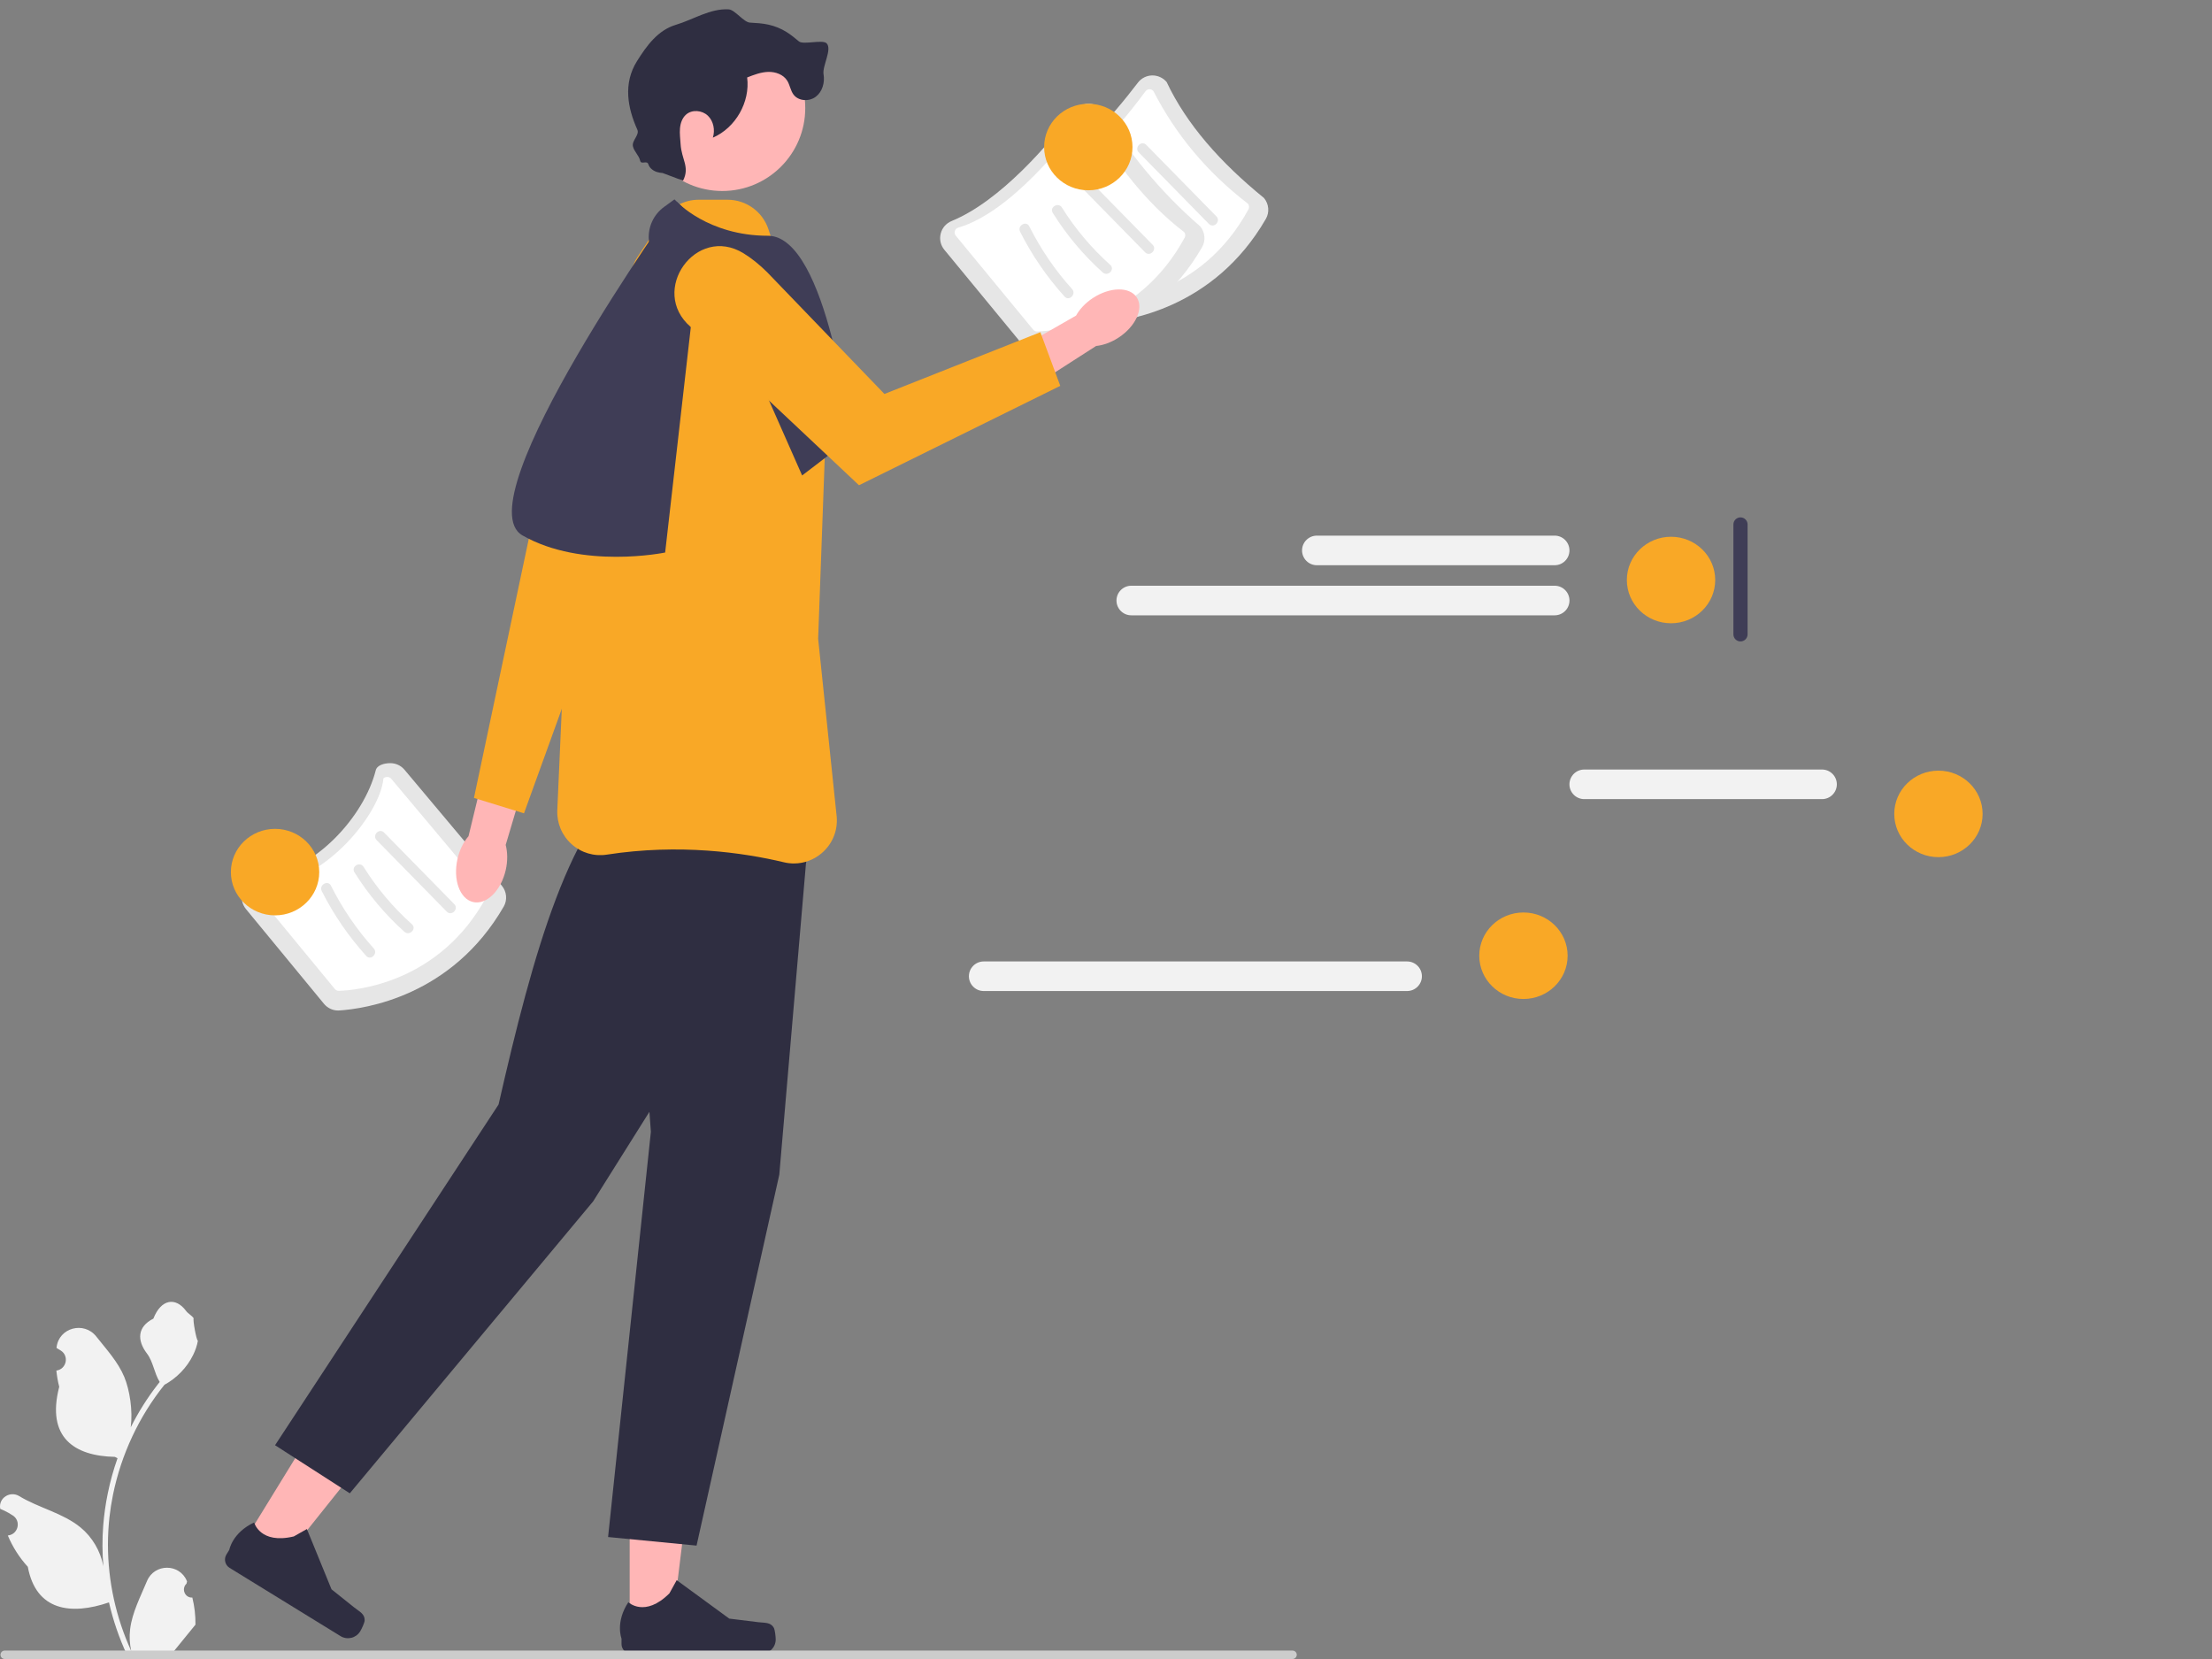 <?xml version="1.0" encoding="UTF-8"?> <svg xmlns="http://www.w3.org/2000/svg" width="624" height="468" version="1.1" viewBox="0 0 624 468"><rect x="0" y="0" width="624" height="468" fill="#808080" stroke="none"/><g transform="translate(0 2.62)"><g transform="matrix(-1,0,0,1,559.29,0)"><path d="m248.91 88.437c-0.108 0-0.217-0.004-0.326-0.011-7.174-0.461-31.723-3.934-46.384-29.283-1.083-1.871-0.869-4.252 0.533-5.923h4.9e-4c12.244-9.957 21.807-20.734 27.453-32.709 1.02-1.215 2.549-1.879 4.098-1.852 1.59 0.038 3.055 0.786 4.019 2.054 6.96 9.146 20.703 25.338 34.53 31.015 1.554 0.639 2.679 1.935 3.087 3.558 0.405 1.609 0.03 3.269-1.027 4.552l-21.993 26.705c-0.989 1.201-2.461 1.895-3.99 1.895z" fill="#e6e6e6"></path><path d="m206.88 54.507 0.383 0.321c-0.375 0.447-0.443 1.085-0.17 1.589 13.263 24.423 36.976 26.339 41.594 26.475 0.445 0.025 0.862-0.175 1.144-0.518l21.835-26.513c0.309-0.376 0.404-0.855 0.262-1.318-0.144-0.465-0.496-0.812-0.968-0.948-14.83-4.334-30.389-24.408-34.805-30.458-0.258-0.354-0.657-0.565-1.094-0.58-0.449-0.004-0.857 0.172-1.143 0.512-6.318 12.319-15.164 22.932-26.656 31.76z" fill="#fff"></path><g fill="#e6e6e6"><path d="m218.26 60.549 19.792-20.181c1.353-1.379-0.767-3.503-2.121-2.121l-19.792 20.181c-1.353 1.379 0.767 3.503 2.121 2.121z"></path><path d="m230.21 66.234c5.462-4.896 10.209-10.565 14.096-16.785 1.026-1.642-1.569-3.15-2.59-1.514-3.758 6.014-8.347 11.445-13.627 16.178-1.441 1.291 0.687 3.407 2.121 2.121h-2e-5z"></path><path d="m240.98 73.042c4.973-5.509 9.207-11.658 12.54-18.29 0.865-1.721-1.722-3.241-2.59-1.514-3.22 6.408-7.264 12.359-12.071 17.683-1.291 1.43 0.824 3.558 2.121 2.121z"></path><path d="m266.91 96.437c-0.108 0-0.217-0.004-0.326-0.011-7.174-0.461-31.723-3.934-46.384-29.283-1.083-1.871-0.869-4.252 0.533-5.923h4.9e-4c11.632-10.089 20.389-21.121 27.453-32.709 1.02-1.215 2.549-1.879 4.098-1.852 1.59 0.038 3.055 0.786 4.019 2.054 6.96 9.146 20.703 25.338 34.53 31.015 1.554 0.639 2.679 1.935 3.087 3.558 0.405 1.609 0.03 3.269-1.027 4.552l-21.993 26.705c-0.989 1.201-2.461 1.895-3.99 1.895z"></path></g><path d="m224.88 62.507 0.383 0.321c-0.375 0.447-0.443 1.085-0.17 1.589 13.263 24.423 36.976 26.339 41.594 26.475 0.445 0.025 0.862-0.175 1.144-0.518l21.835-26.513c0.309-0.376 0.404-0.855 0.262-1.318-0.144-0.465-0.496-0.812-0.968-0.948-14.83-4.334-30.389-24.408-34.805-30.458-0.258-0.354-0.657-0.565-1.094-0.58-0.449-0.004-0.857 0.172-1.143 0.512-7.569 12.576-16.083 23.724-26.656 31.76z" fill="#fff"></path><g fill="#e6e6e6"><path d="m236.26 68.549 19.792-20.181c1.353-1.379-0.767-3.503-2.121-2.121l-19.792 20.181c-1.353 1.379 0.767 3.503 2.121 2.121z"></path><path d="m248.21 74.234c5.462-4.896 10.209-10.565 14.096-16.785 1.026-1.642-1.569-3.15-2.59-1.514-3.758 6.014-8.347 11.445-13.627 16.178-1.441 1.291 0.687 3.407 2.121 2.121h-2e-5z"></path><path d="m258.98 81.042c4.973-5.509 9.207-11.658 12.54-18.29 0.865-1.721-1.722-3.241-2.59-1.514-3.22 6.408-7.264 12.359-12.071 17.683-1.291 1.43 0.824 3.558 2.121 2.121z"></path><path d="m463.91 282.44c-0.108 0-0.217-4e-3 -0.326-0.011-7.174-0.461-31.723-3.934-46.384-29.283-1.083-1.871-0.869-4.252 0.533-5.923h4.9e-4l27.453-32.709c1.02-1.215 2.549-1.879 4.098-1.852 1.59 0.038 3.63 0.509 4.019 2.054 3.162 12.553 16.784 28.852 34.53 31.015 1.668 0.203 2.679 1.935 3.087 3.558 0.405 1.609 0.03 3.269-1.027 4.552l-21.993 26.705c-0.989 1.201-2.461 1.895-3.99 1.895z"></path></g><path d="m421.88 248.51 0.383 0.321c-0.375 0.447-0.443 1.085-0.17 1.589 13.263 24.423 36.976 26.339 41.594 26.475 0.445 0.025 0.862-0.175 1.144-0.518l21.835-26.513c0.309-0.376 0.404-0.855 0.262-1.318-0.144-0.465-0.477-0.925-0.968-0.948-18.876-0.885-34.038-21.299-34.805-30.458-0.036-0.436-0.657-0.565-1.094-0.58-0.449-4e-3 -0.857 0.172-1.143 0.512l-26.656 31.76z" fill="#fff"></path><g fill="#e6e6e6"><path d="m433.26 254.55 19.792-20.181c1.353-1.379-0.767-3.503-2.121-2.121l-19.792 20.181c-1.353 1.379 0.767 3.503 2.121 2.121z"></path><path d="m445.21 260.23c5.462-4.896 10.209-10.565 14.096-16.785 1.026-1.642-1.569-3.15-2.59-1.514-3.758 6.014-8.347 11.445-13.627 16.178-1.441 1.291 0.687 3.407 2.121 2.121h3e-5z"></path><path d="m455.98 267.04c4.973-5.509 9.207-11.658 12.54-18.29 0.865-1.721-1.722-3.241-2.59-1.514-3.22 6.408-7.264 12.359-12.071 17.683-1.291 1.43 0.824 3.558 2.121 2.121z"></path></g><polygon points="381.66 411.05 381.66 456.79 369.8 456.79 364.16 411.05" fill="#ffb6b6"></polygon><path d="m341.03 456.52c-0.369 0.622-0.564 2.629-0.564 3.352 0 2.223 1.802 4.025 4.025 4.025h36.726c1.516 0 2.746-1.229 2.746-2.746v-1.529s1.817-4.596-1.924-10.26c0 0-4.649 4.435-11.596-2.511l-2.049-3.711-14.828 10.845-8.219 1.012c-1.798 0.221-3.393-0.034-4.317 1.524h-1.5e-4z" fill="#2f2e41"></path><polygon points="467.21 394.42 491.17 433.39 481.07 439.6 452.3 403.59" fill="#ffb6b6"></polygon><path d="m456.42 454.45c0.011 0.723 0.897 2.535 1.276 3.151 1.165 1.893 3.644 2.484 5.537 1.319l31.281-19.244c1.292-0.795 1.695-2.486 0.9-3.778l-0.801-1.302s-0.861-4.866-7.014-7.731c0 0-1.636 6.213-11.192 3.937l-3.689-2.087-6.947 17.007-6.471 5.168c-1.416 1.131-2.908 1.748-2.879 3.56l-1.2e-4 9e-5z" fill="#2f2e41"></path><path d="m416.63 242.84c-0.587-2.561-0.542-5.046 8e-3 -7.106l-7.146-24.028 11.634-3.154 5.996 24.713c1.39 1.603 2.512 3.814 3.099 6.375 1.341 5.85-0.614 11.308-4.368 12.192s-7.883-3.142-9.224-8.992l3e-5 2e-5z" fill="#ffb6b6"></path><path d="m350.44 82.679s18.749-8.161 29.218 3.632c9.529 10.734 28.873 43.035 26.887 46.177l19.044 89.985-14.116 4.348-37.445-103.5-23.588-40.64h3e-5z" fill="#f9a826"></path></g><polygon transform="matrix(-1,0,0,1,559.29,0)" points="383.07 215.07 329.79 216.03 339.45 328.74 362.79 433.39 387.75 430.97 375.68 316.66" fill="#2f2e41"></polygon><path d="m227.5 240.49-60.169 95.786-68.653 82.365-21.084-13.569 63.053-96.113c9.65-42.337 20.337-81.527 39.923-93.709l46.93 25.239-3e-5 2e-5z" fill="#2f2e41"></path><path d="m223.99 240.96c2.822 0 5.556-0.994 7.783-2.883 2.99-2.536 4.548-6.233 4.274-10.143l-5.249-50.358 2.005-54.991-0.013-0.06-6.231-29.883c-0.061-0.95-0.261-1.955-0.582-2.92l-9.204-27.673c-1.655-4.978-6.291-8.322-11.537-8.322h-8.139c-4.075 0-7.857 2.024-10.117 5.415l-7.125 10.688c-0.474 0.71-0.873 1.472-1.188 2.266l-15.729 39.699c-0.499 1.26-0.783 2.586-0.844 3.94l-4.88 110.18c-0.163 3.658 1.309 7.158 4.036 9.604 2.711 2.432 6.328 3.507 9.915 2.953 20.54-3.172 38.517-0.578 49.981 2.157 0.947 0.226 1.9 0.337 2.843 0.337v2e-5z" fill="#f9a826"></path><path d="m226.28 131.51 13.685-10.465s-6.44-57.157-23.346-57.157-25.761-9.66-25.761-9.66-60.377 84.527-43.471 94.188c16.905 9.66 40.251 4.83 40.251 4.83l8.223-72.209c1.01-3.817 6.264-4.23 7.859-0.618l22.56 51.092-3e-5 -2e-5z" fill="#3f3d56"></path><circle transform="scale(-1,1)" cx="-203.76" cy="27.86" r="23.4" fill="#ffb6b6"></circle><path d="m185.23 45.55c2.111 0.788 5.347 2.014 7.458 2.802 1.969-3.924-0.443-5.961-0.694-10.344-0.084-1.463-0.295-2.927-0.173-4.387 0.121-1.46 0.623-2.959 1.724-3.925 1.685-1.478 4.491-1.238 6.122 0.3s2.096 4.077 1.429 6.217c6.416-2.774 10.561-10.05 9.675-16.983 1.916-0.751 3.88-1.512 5.938-1.57s4.261 0.728 5.358 2.469c0.769 1.221 0.922 2.772 1.785 3.929 1.402 1.88 4.431 2.026 6.293 0.6s2.574-4.017 2.177-6.328 2.492-7.027 0.875-8.725c-1.103-1.158-6.578 0.483-7.809-0.539-1.123-0.932-2.25-1.868-3.487-2.641-1.571-0.982-3.311-1.693-5.12-2.092-1.711-0.378-3.47-0.477-5.219-0.575-1.776-0.1-4.233-3.636-6.01-3.736-5.229-0.293-9.903 2.865-14.92 4.368-5.017 1.503-8.174 5.821-10.951 10.262-3.956 6.326-2.611 13.257 0.113 19.305 0.673 1.495-1.586 3.066-1.252 4.671 0.311 1.492 1.709 2.573 2.036 4.062 0.279 1.273 1.932-0.202 2.326 1.04 0.34 1.072 1.343 1.829 2.414 2.171s2.219 0.335 3.343 0.325" fill="#2f2e41"></path><path d="m190.26 53.623-0.825 0.601-2.079 1.514c-6.251 4.551-5.67 14.052 1.089 17.807l8.453-13.502" fill="#3f3d56"></path><path d="m54.259 448.05c-2.066 0.129-3.208-2.437-1.645-3.933l0.155-0.618c-0.02-0.05-0.041-0.099-0.062-0.148-2.089-4.982-9.17-4.947-11.241 0.042-1.839 4.428-4.179 8.864-4.756 13.546-0.258 2.067-0.142 4.172 0.316 6.2-4.308-9.411-6.575-19.687-6.575-30.021 0-2.596 0.142-5.193 0.433-7.783 0.239-2.119 0.568-4.224 0.995-6.31 2.306-11.277 7.298-22.018 14.5-30.99 3.462-1.893 6.349-4.851 8.093-8.396 0.626-1.279 1.117-2.655 1.35-4.056-0.394 0.052-1.486-5.949-1.188-6.317-0.549-0.833-1.532-1.247-2.131-2.06-2.982-4.043-7.091-3.337-9.236 2.157-4.582 2.313-4.627 6.148-1.815 9.837 1.789 2.347 2.035 5.522 3.604 8.035-0.162 0.207-0.329 0.407-0.491 0.614-2.961 3.798-5.522 7.88-7.681 12.169 0.61-4.766-0.291-10.508-1.826-14.21-1.748-4.217-5.025-7.769-7.91-11.415-3.466-4.379-10.573-2.468-11.184 3.083-0.006 0.054-0.012 0.107-0.017 0.161 0.429 0.242 0.848 0.499 1.259 0.77 2.34 1.547 1.531 5.174-1.241 5.602l-0.063 0.01c0.155 1.544 0.42 3.074 0.807 4.579-3.702 14.316 4.29 19.53 15.701 19.764 0.252 0.129 0.497 0.258 0.749 0.381-1.156 3.255-2.08 6.595-2.764 9.979-0.614 2.99-1.04 6.013-1.279 9.049-0.297 3.83-0.271 7.68 0.052 11.503l-0.019-0.136c-0.82-4.211-3.107-8.145-6.427-10.87-4.946-4.063-11.933-5.559-17.268-8.824-2.568-1.572-5.859 0.459-5.411 3.437l0.022 0.143c0.794 0.323 1.569 0.698 2.319 1.117 0.429 0.242 0.848 0.499 1.259 0.77 2.34 1.547 1.531 5.174-1.241 5.602l-0.063 0.01c-0.045 6e-3 -0.084 0.013-0.129 0.019 1.363 3.236 3.262 6.239 5.639 8.829 2.315 12.497 12.256 13.683 22.89 10.044h0.006c1.163 5.064 2.861 10.011 5.044 14.726h18.02c0.065-0.2 0.123-0.407 0.181-0.607-1.666 0.103-3.346 7e-3 -4.986-0.297 1.337-1.641 2.674-3.294 4.011-4.935 0.032-0.032 0.058-0.065 0.084-0.097 0.678-0.84 1.363-1.673 2.041-2.512l3.7e-4 -1e-3c0.042-2.578-0.267-5.147-0.879-7.64l-5.8e-4 -3.4e-4 3e-5 -6e-5z" fill="#f2f2f2"></path><path d="m365.81 464.19c0 0.66-0.53 1.19-1.19 1.19h-363.29c-0.66 0-1.19-0.53-1.19-1.19 0-0.66 0.53-1.19 1.19-1.19h363.29c0.66 0 1.19 0.53 1.19 1.19z" fill="#ccc"></path><g transform="matrix(-1,0,0,1,559.29,0)"><path d="m251.02 81.472c2.11 1.393 3.731 3.146 4.717 4.936l20.941 11.996-6 9.798-20.597-13.224c-2.033-0.203-4.282-1.003-6.393-2.396-4.821-3.181-7.088-8.247-5.063-11.315s7.574-2.976 12.395 0.206h3e-5z" fill="#ffb6b6"></path><path d="m349.55 68.826c13.354-8.19 26.774 10.565 14.9 20.784l-0.04 0.035-47.443 44.621-56.777-28.038 5.614-15.138 43.989 17.425 32.998-34.256c2.297-2.3 4.557-4.082 6.76-5.434z" fill="#f9a826"></path></g><path d="m490.99 143.33c1.103 0 2 0.897 2 2v31c0 1.103-0.897 2-2 2s-2-0.897-2-2v-31c0-1.103 0.897-2 2-2z" fill="#3f3d56"></path><g transform="matrix(-1,0,0,1,559.29,0)"><ellipse cx="87.896" cy="161" rx="12.463" ry="12.201" fill="#f9a826"></ellipse><path d="m187.81 156.83h-67.085c-2.301 0-4.174-1.873-4.174-4.174s1.873-4.174 4.174-4.174h67.085c2.301 0 4.174 1.873 4.174 4.174s-1.873 4.174-4.174 4.174z" fill="#f2f2f2"></path><path d="m240.16 170.96h-119.44c-2.301 0-4.174-1.873-4.174-4.174s1.873-4.174 4.174-4.174h119.44c2.301 0 4.174 1.873 4.174 4.174s-1.873 4.174-4.174 4.174z" fill="#f2f2f2"></path><ellipse cx="12.463" cy="226.98" rx="12.463" ry="12.201" fill="#f9a826"></ellipse><path d="m112.38 222.81h-67.085c-2.301 0-4.174-1.873-4.174-4.174s1.873-4.174 4.174-4.174h67.085c2.301 0 4.174 1.873 4.174 4.174s-1.873 4.174-4.174 4.174z" fill="#f2f2f2"></path></g><ellipse transform="scale(-1,1)" cx="-429.76" cy="266.99" rx="12.463" ry="12.201" fill="#f9a826"></ellipse><path d="m277.5 276.95h119.44c2.301 0 4.174-1.873 4.174-4.174s-1.873-4.174-4.174-4.174h-119.44c-2.301 0-4.174 1.873-4.174 4.174s1.873 4.174 4.174 4.174z" fill="#f2f2f2"></path><ellipse transform="scale(-1,1)" cx="-307.01" cy="38.86" rx="12.463" ry="12.201" fill="#f9a826"></ellipse><ellipse transform="scale(-1,1)" cx="-77.594" cy="243.4" rx="12.463" ry="12.201" fill="#f9a826"></ellipse></g></svg> 